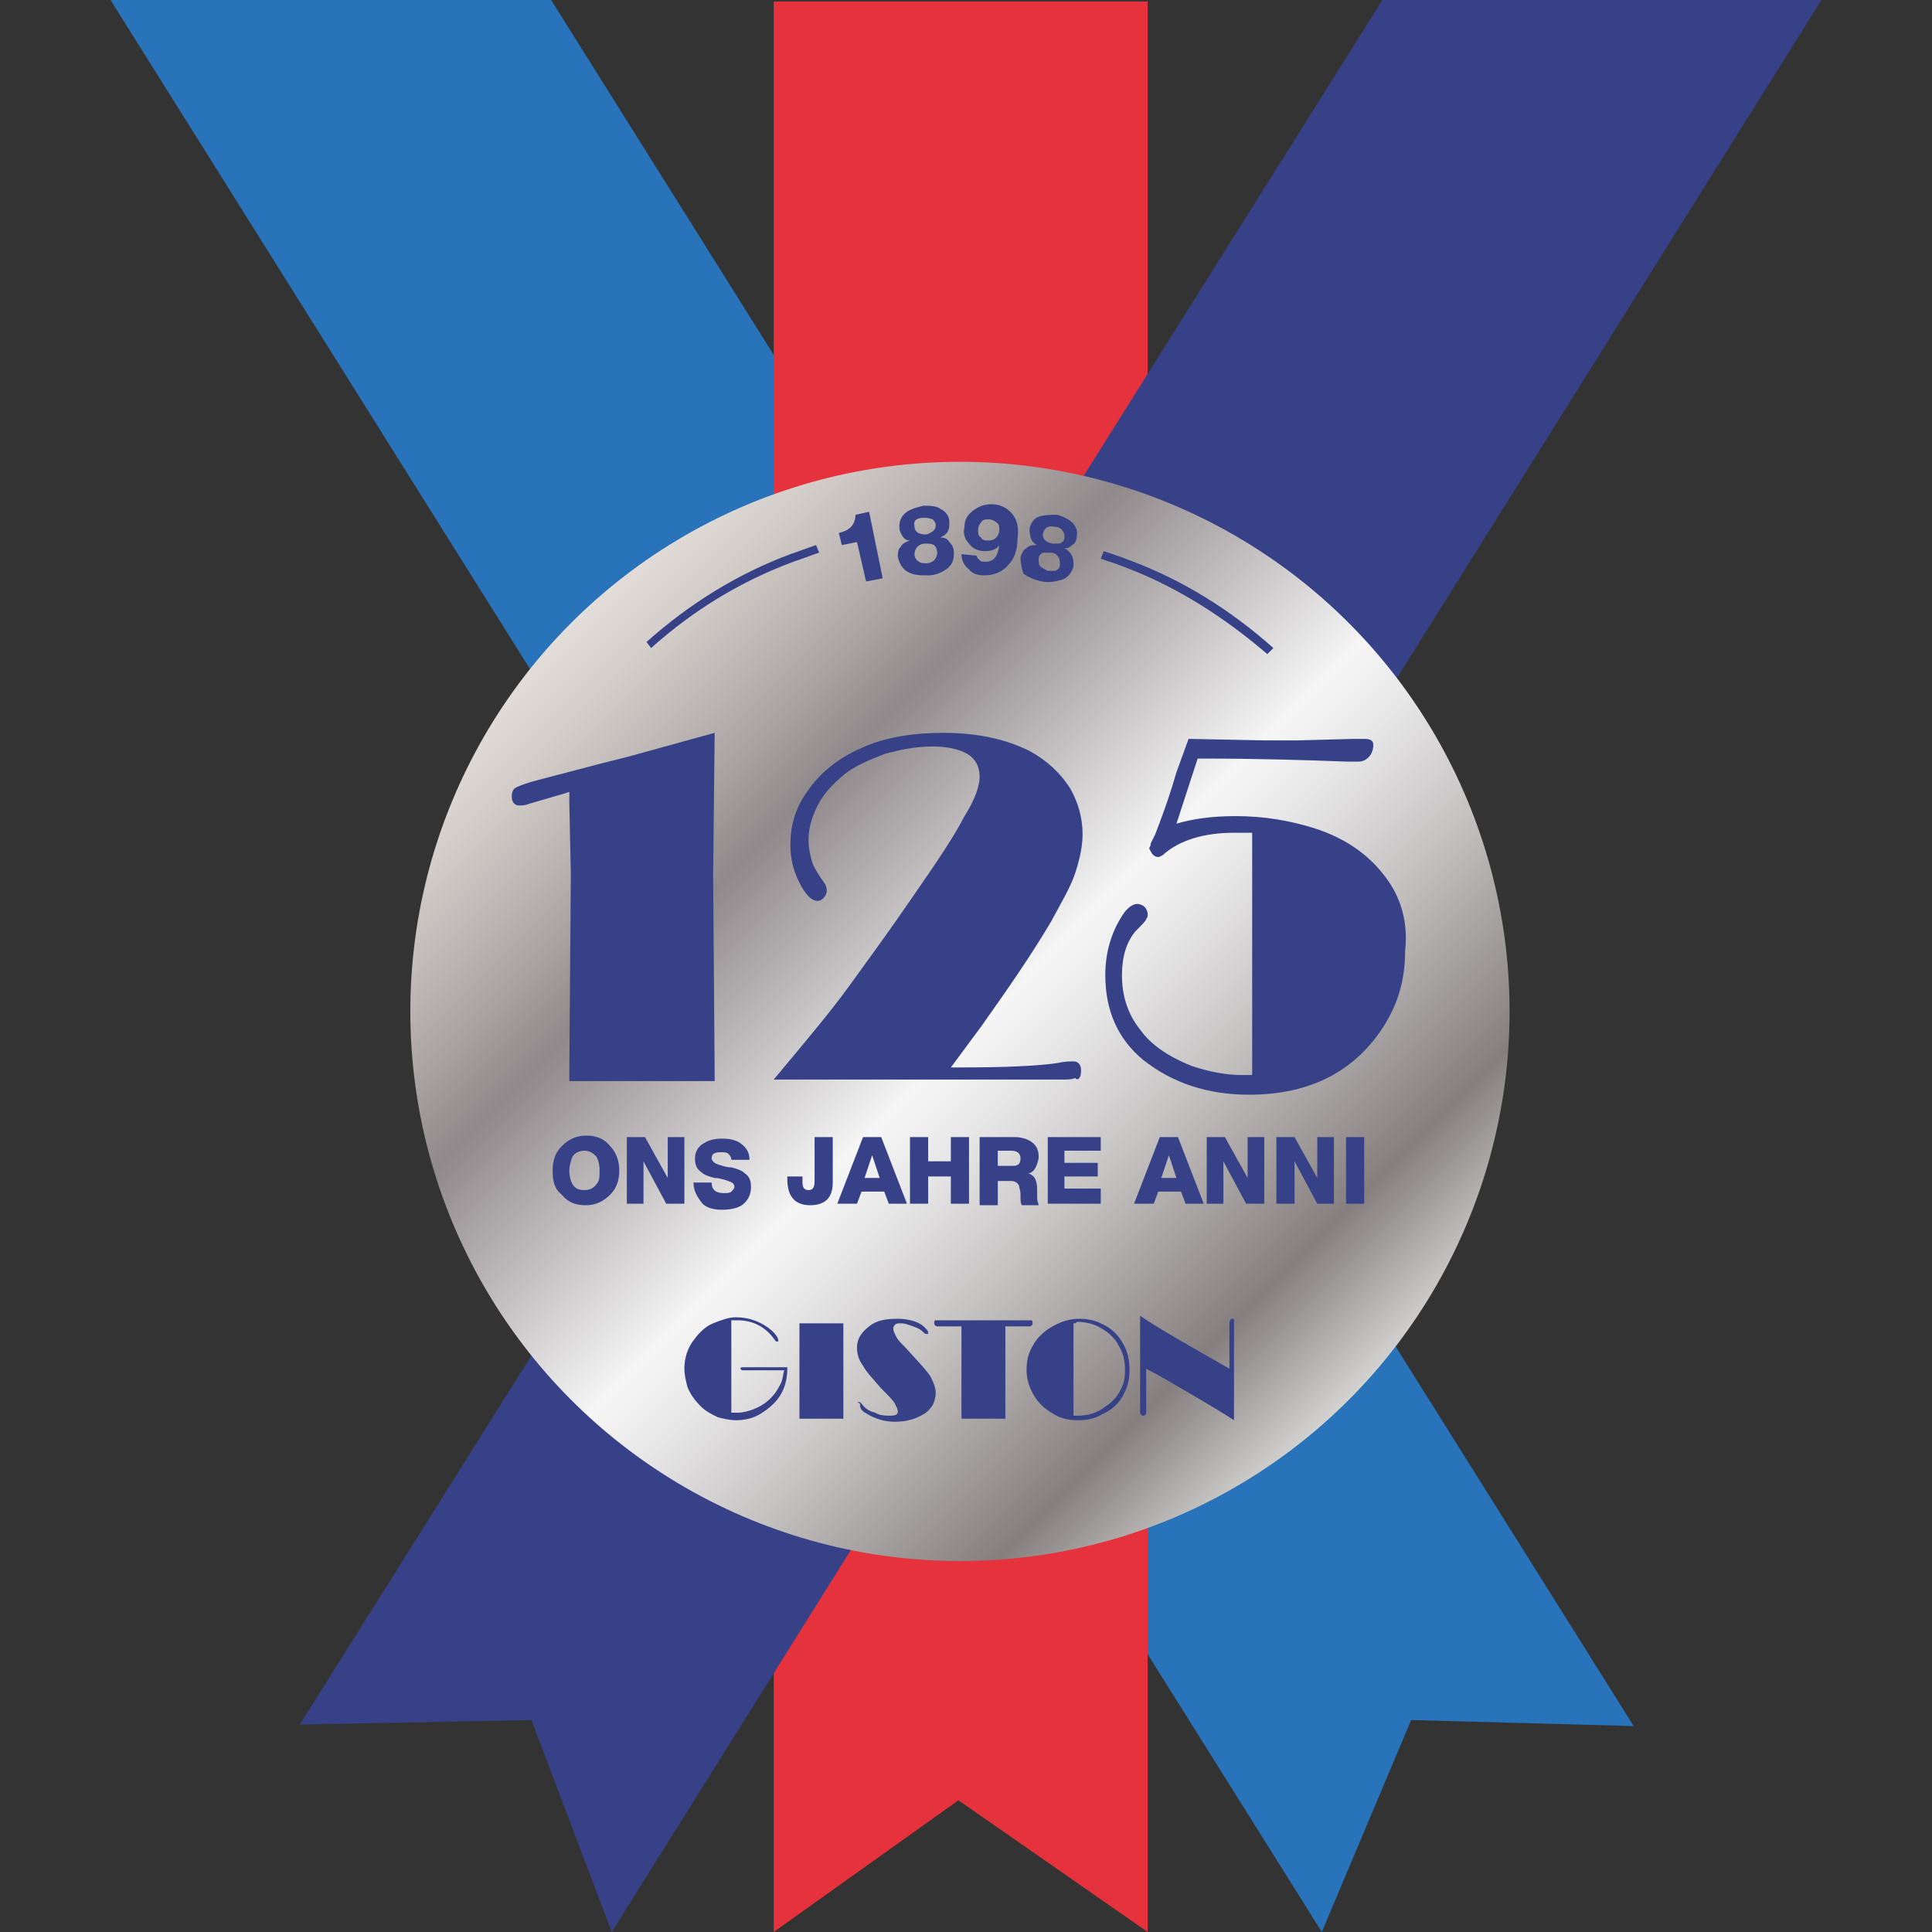 <?xml version="1.0" encoding="utf-8"?>
<!-- Generator: Adobe Illustrator 27.4.0, SVG Export Plug-In . SVG Version: 6.00 Build 0)  -->
<svg version="1.1" id="gestaltung" xmlns="http://www.w3.org/2000/svg" xmlns:xlink="http://www.w3.org/1999/xlink" x="0px" y="0px"
	 viewBox="0 0 127.6 127.6" style="enable-background:new 0 0 127.6 127.6;" xml:space="preserve">
<rect x="0" y="0" width="127.6" height="127.6" fill="#333333" stroke="none"/>
<style type="text/css">
	.st0{fill:#2873B9;}
	.st1{fill:#E6323C;}
	.st2{fill:#374187;}
	.st3{fill:url(#SVGID_1_);}
</style>
<polygon class="st0" points="7.3,0 87.3,127.6 93.2,113.6 107.9,114 36.4,0 "/>
<polygon class="st1" points="51.1,0.1 51.1,127.6 63.3,118.9 75.8,127.6 75.8,0.1 "/>
<polygon class="st2" points="91.3,0 19.8,113.9 35.1,113.6 40.4,127.6 120.3,0 "/>
<linearGradient id="SVGID_1_" gradientUnits="userSpaceOnUse" x1="37.742" y1="41.067" x2="89.121" y2="92.446">
	<stop  offset="0" style="stop-color:#EAE7E3"/>
	<stop  offset="0" style="stop-color:#E3DED9"/>
	<stop  offset="6.176521e-02" style="stop-color:#D5CFCB"/>
	<stop  offset="0.18" style="stop-color:#AFA8A8"/>
	<stop  offset="0.264" style="stop-color:#90898B"/>
	<stop  offset="0.522" style="stop-color:#F6F6F6"/>
	<stop  offset="0.585" style="stop-color:#E8E7E7"/>
	<stop  offset="0.704" style="stop-color:#C3C0C0"/>
	<stop  offset="0.867" style="stop-color:#898282"/>
	<stop  offset="0.876" style="stop-color:#857E7E"/>
	<stop  offset="1" style="stop-color:#D3D3D2"/>
	<stop  offset="1" style="stop-color:#A9A8A6"/>
</linearGradient>
<circle class="st3" cx="63.4" cy="66.8" r="36.3"/>
<g>
	<path class="st2" d="M56.6,35.8l-1,0.2l-0.2-0.8c0.4-0.1,0.6-0.2,0.8-0.4c0.2-0.2,0.3-0.5,0.3-0.8l0.9-0.2l0.9,4.4l-1.1,0.2
		L56.6,35.8z"/>
	<path class="st2" d="M59.3,36.8c0-0.3,0-0.5,0.2-0.7c0.1-0.2,0.3-0.3,0.6-0.4l0,0c-0.2,0-0.4-0.1-0.5-0.3c-0.1-0.2-0.2-0.3-0.2-0.6
		c0-0.4,0.1-0.7,0.5-1c0.3-0.2,0.7-0.3,1.1-0.4c0.4,0,0.8,0,1.1,0.2c0.4,0.2,0.6,0.5,0.6,0.9c0,0.2,0,0.4-0.1,0.6
		c-0.1,0.2-0.3,0.3-0.5,0.4l0,0c0.3,0,0.5,0.1,0.6,0.3c0.2,0.2,0.3,0.4,0.3,0.7c0,0.5-0.1,0.8-0.5,1.1c-0.3,0.2-0.7,0.4-1.2,0.4
		c-0.5,0-0.9,0-1.3-0.2C59.6,37.6,59.4,37.2,59.3,36.8z M61,34.2c-0.5,0-0.7,0.2-0.6,0.6c0,0.3,0.3,0.5,0.7,0.5
		c0.2,0,0.3-0.1,0.5-0.2c0.1-0.1,0.2-0.2,0.2-0.4c0-0.2-0.1-0.3-0.2-0.4C61.3,34.2,61.2,34.2,61,34.2z M61.1,35.9
		c-0.2,0-0.4,0.1-0.5,0.2c-0.1,0.1-0.2,0.3-0.2,0.5c0,0.2,0.1,0.4,0.3,0.5c0.1,0.1,0.3,0.1,0.5,0.1c0.2,0,0.4-0.1,0.5-0.2
		c0.1-0.1,0.2-0.3,0.2-0.5c0-0.2-0.1-0.4-0.2-0.5C61.5,35.9,61.3,35.9,61.1,35.9z"/>
	<path class="st2" d="M63.5,36.6l1,0.1c0,0.1,0.1,0.2,0.2,0.3c0.1,0.1,0.2,0.1,0.4,0.1c0.5,0,0.8-0.3,0.9-1.1l0,0
		c-0.2,0.3-0.5,0.4-1,0.4c-0.4,0-0.8-0.2-1-0.5c-0.3-0.3-0.4-0.7-0.3-1.1c0-0.5,0.2-0.8,0.6-1.1c0.4-0.3,0.8-0.4,1.2-0.4
		c0.6,0,1.1,0.3,1.4,0.7c0.3,0.4,0.4,0.9,0.3,1.6c0,0.7-0.2,1.3-0.6,1.7C66.2,37.8,65.6,38,65,38c-0.4,0-0.8-0.1-1-0.4
		C63.7,37.4,63.5,37,63.5,36.6z M65.2,35.7c0.2,0,0.4,0,0.6-0.2c0.1-0.1,0.2-0.3,0.2-0.5c0-0.2,0-0.4-0.2-0.5
		c-0.1-0.1-0.3-0.2-0.5-0.2c-0.2,0-0.4,0-0.5,0.2c-0.1,0.1-0.2,0.3-0.2,0.5c0,0.2,0,0.4,0.2,0.5C64.8,35.6,65,35.7,65.2,35.7z"/>
	<path class="st2" d="M67.4,36.8c0.1-0.3,0.2-0.5,0.4-0.6c0.2-0.2,0.4-0.2,0.7-0.2l0,0c-0.2-0.1-0.3-0.2-0.4-0.4
		C68,35.3,68,35.1,68,34.9c0.1-0.4,0.3-0.7,0.7-0.8c0.3-0.1,0.7-0.1,1.1-0.1c0.4,0.1,0.8,0.3,1,0.5c0.3,0.3,0.4,0.6,0.3,1
		c0,0.2-0.1,0.4-0.3,0.5c-0.2,0.2-0.3,0.2-0.5,0.2l0,0c0.2,0.1,0.4,0.3,0.5,0.5c0.1,0.2,0.1,0.5,0.1,0.7c-0.1,0.4-0.4,0.8-0.8,0.9
		c-0.4,0.1-0.8,0.2-1.3,0.1c-0.5-0.1-0.9-0.3-1.2-0.5C67.5,37.6,67.4,37.2,67.4,36.8z M69.4,36.5c-0.2,0-0.4,0-0.5,0
		c-0.2,0.1-0.3,0.2-0.3,0.4c0,0.2,0,0.4,0.1,0.5c0.1,0.1,0.3,0.2,0.5,0.3c0.2,0,0.4,0,0.5,0c0.2-0.1,0.3-0.2,0.3-0.4
		c0-0.2,0-0.4-0.1-0.5C69.8,36.6,69.6,36.5,69.4,36.5z M69.7,34.8c-0.4-0.1-0.7,0-0.8,0.4c-0.1,0.3,0.1,0.6,0.6,0.7
		c0.2,0,0.3,0,0.5,0c0.2-0.1,0.3-0.2,0.3-0.4c0-0.2,0-0.3-0.1-0.4C70.1,34.9,69.9,34.8,69.7,34.8z"/>
</g>
<path class="st2" d="M83.7,43.2c-2.8-2.4-5.9-4.4-9.3-5.7c-0.5-0.2-1.1-0.4-1.7-0.6l0.2-0.5c0.6,0.2,1.2,0.4,1.7,0.6
	c3.5,1.3,6.7,3.3,9.5,5.8L83.7,43.2z"/>
<path class="st2" d="M43,42.8l-0.3-0.4c2.8-2.5,6-4.5,9.5-5.8c0.6-0.2,1.1-0.4,1.7-0.6l0.2,0.5c-0.6,0.2-1.1,0.4-1.7,0.6
	C48.9,38.4,45.8,40.3,43,42.8z"/>
<g>
	<path class="st2" d="M36.5,77.3c0-0.7,0.2-1.2,0.6-1.6c0.4-0.4,0.9-0.7,1.6-0.7c0.7,0,1.2,0.2,1.6,0.7c0.4,0.4,0.6,1,0.6,1.6
		c0,0.7-0.2,1.2-0.6,1.6c-0.4,0.4-0.9,0.7-1.6,0.7c-0.7,0-1.2-0.2-1.6-0.7C36.6,78.5,36.5,78,36.5,77.3z M37.6,77.3
		c0,0.4,0.1,0.7,0.2,0.9c0.2,0.3,0.4,0.4,0.8,0.4c0.3,0,0.6-0.1,0.8-0.4c0.2-0.2,0.2-0.5,0.2-0.9c0-0.4-0.1-0.7-0.2-0.9
		C39.2,76.2,39,76,38.6,76c-0.3,0-0.6,0.1-0.8,0.4C37.7,76.7,37.6,77,37.6,77.3z"/>
	<path class="st2" d="M41.4,79.5v-4.4h1.2l1.5,2.7v-2.7h1.1v4.4h-1.2l-1.5-2.8v2.8H41.4z"/>
	<path class="st2" d="M45.8,78.1h1.2c0,0.5,0.3,0.7,0.8,0.7c0.2,0,0.4,0,0.5-0.1c0.1-0.1,0.2-0.2,0.2-0.3c0-0.2-0.1-0.3-0.4-0.4
		c-0.3-0.1-0.6-0.2-0.9-0.2c-0.4-0.1-0.7-0.2-0.9-0.4c-0.3-0.2-0.4-0.5-0.4-0.9c0-0.4,0.2-0.8,0.6-1c0.3-0.2,0.7-0.3,1.2-0.3
		c0.5,0,0.9,0.1,1.2,0.3c0.4,0.3,0.6,0.6,0.6,1.1h-1.2c0-0.2-0.1-0.3-0.2-0.4c-0.1-0.1-0.3-0.1-0.5-0.1c-0.4,0-0.6,0.1-0.6,0.4
		c0,0.1,0.1,0.3,0.4,0.4c0.3,0.1,0.6,0.2,0.9,0.2c0.4,0.1,0.7,0.2,0.9,0.4c0.3,0.2,0.4,0.5,0.4,0.9c0,0.5-0.2,0.9-0.6,1.2
		c-0.3,0.2-0.8,0.3-1.3,0.3s-1-0.1-1.3-0.4C46,79,45.8,78.6,45.8,78.1z"/>
	<path class="st2" d="M55,75.1v3c0,1-0.5,1.5-1.5,1.5c-1,0-1.5-0.6-1.5-1.7v-0.2H53v0.4c0,0.3,0.1,0.5,0.4,0.5
		c0.3,0,0.4-0.2,0.4-0.6v-2.9H55z"/>
	<path class="st2" d="M55.3,79.5l1.7-4.4h1.2l1.7,4.4h-1.2l-0.3-0.8h-1.5l-0.3,0.8H55.3z M57.6,76.3l-0.5,1.5h1L57.6,76.3L57.6,76.3
		z"/>
	<path class="st2" d="M60.1,79.5v-4.4h1.2v1.6h1.5v-1.6H64v4.4h-1.2v-1.8h-1.5v1.8H60.1z"/>
	<path class="st2" d="M64.7,79.5v-4.4H67c0.4,0,0.8,0.1,1.1,0.3c0.3,0.2,0.5,0.5,0.5,1c0,0.2-0.1,0.5-0.2,0.7
		c-0.1,0.2-0.3,0.4-0.5,0.4v0c0.4,0.1,0.6,0.4,0.6,1.1c0,0.2,0,0.3,0,0.5c0,0.3,0.1,0.4,0.1,0.5h-1.1c-0.1-0.1-0.1-0.3-0.1-0.7
		c0-0.3-0.1-0.5-0.1-0.6c-0.1-0.2-0.3-0.3-0.5-0.3h-0.9v1.6H64.7z M65.9,76v1h1c0.4,0,0.5-0.2,0.5-0.5c0-0.3-0.2-0.5-0.6-0.5H65.9z"
		/>
	<path class="st2" d="M69.2,79.5v-4.4h3.5V76h-2.4v0.8h2.2v0.9h-2.2v0.8h2.4v1H69.2z"/>
	<path class="st2" d="M74.9,79.5l1.7-4.4h1.2l1.7,4.4h-1.2l-0.3-0.8h-1.5l-0.3,0.8H74.9z M77.2,76.3l-0.5,1.5h1L77.2,76.3L77.2,76.3
		z"/>
	<path class="st2" d="M79.7,79.5v-4.4h1.2l1.5,2.7v-2.7h1.1v4.4h-1.2l-1.5-2.8v2.8H79.7z"/>
	<path class="st2" d="M84.3,79.5v-4.4h1.2l1.5,2.7v-2.7h1.1v4.4H87l-1.5-2.8v2.8H84.3z"/>
	<path class="st2" d="M88.9,79.5v-4.4h1.2v4.4H88.9z"/>
</g>
<g>
	<path class="st2" d="M52,90.4c0,0.9-0.3,1.7-0.9,2.3c-0.3,0.3-0.7,0.6-1.1,0.8c-0.4,0.2-0.9,0.3-1.4,0.3c-0.4,0-0.8-0.1-1.2-0.2
		c-0.4-0.2-0.8-0.4-1.1-0.7c-0.4-0.4-0.7-0.8-0.9-1.3c-0.1-0.4-0.2-0.8-0.2-1.2c0-0.7,0.2-1.4,0.7-2c0.3-0.4,0.7-0.8,1.2-1
		c0.5-0.2,1-0.4,1.5-0.4c0.9,0,1.7,0.3,2.4,0.9c0.3,0.3,0.4,0.5,0.4,0.6c0,0,0,0.1,0,0.1c0,0-0.1,0-0.1,0c-0.1,0-0.1-0.1-0.2-0.2
		c-0.6-0.8-1.4-1.2-2.4-1.2c-0.1,0-0.2,0-0.4,0l0,3.3l0,2.8c0.1,0,0.2,0,0.4,0c0.4,0,0.7-0.1,1-0.2c0.8-0.3,1.4-0.8,1.8-1.6
		c0.2-0.3,0.2-0.7,0.3-1h-2.4c-0.2,0-0.3,0-0.4,0c0,0-0.1-0.1-0.1-0.1c0-0.1,0.1-0.1,0.2-0.1l0.3,0H52z"/>
	<path class="st2" d="M55.7,87.3v0.3l0,2.6l0,3.5h-2.9l0-3.8l0-2.3l0-0.2H55.7z"/>
	<path class="st2" d="M56.7,92.6c0.1,0,0.1,0,0.2,0.1c0.2,0.3,0.5,0.5,0.9,0.6c0.3,0.2,0.7,0.2,1,0.2c0.4,0,0.5-0.1,0.5-0.3
		c0-0.1-0.1-0.3-0.2-0.5c-0.1-0.2-0.4-0.5-0.9-1c-0.6-0.7-1-1.1-1.2-1.5c-0.3-0.4-0.4-0.8-0.4-1.2c0-0.6,0.3-1,0.8-1.4
		c0.5-0.4,1.1-0.5,1.9-0.5c0.5,0,1,0.1,1.4,0.3c0.2,0.1,0.3,0.2,0.4,0.3c0.1,0.1,0.2,0.2,0.2,0.3c0,0,0,0.1,0,0.1c0,0-0.1,0-0.1,0
		c-0.1,0-0.1,0-0.2-0.1c-0.2-0.2-0.4-0.3-0.7-0.4c-0.3-0.1-0.5-0.2-0.8-0.2c-0.2,0-0.3,0-0.4,0.1s-0.1,0.2-0.1,0.3
		c0,0.1,0.1,0.3,0.2,0.5c0.1,0.2,0.3,0.4,0.6,0.7c0.9,1,1.5,1.6,1.7,2c0.2,0.4,0.3,0.7,0.3,1c0,0.3-0.1,0.6-0.2,0.8
		c-0.2,0.3-0.4,0.5-0.6,0.6c-0.5,0.3-1.1,0.5-1.9,0.5c-0.7,0-1.3-0.2-1.8-0.5c-0.4-0.2-0.5-0.4-0.5-0.6c0,0,0-0.1,0-0.1
		C56.6,92.6,56.6,92.6,56.7,92.6z"/>
	<path class="st2" d="M66.4,87.6l0,1.5l0,1.4l0,3.2h-2.9l0-3.7l0-1.3l0-1.1l-0.6,0l-0.9,0l-0.1,0c-0.1,0-0.2-0.1-0.2-0.2
		c0-0.1,0-0.2,0.1-0.2c0,0,0.1,0,0.2,0h5.7c0.2,0,0.3,0,0.4,0c0.1,0,0.1,0.1,0.1,0.2c0,0.1-0.1,0.2-0.2,0.2l-0.4,0L66.4,87.6
		L66.4,87.6z"/>
	<path class="st2" d="M71.3,87.1c0.5,0,1,0.1,1.4,0.3c0.7,0.3,1.2,0.8,1.5,1.4c0.3,0.5,0.4,1.1,0.4,1.7c0,0.5-0.1,1-0.3,1.4
		c-0.3,0.7-0.8,1.2-1.5,1.5c-0.5,0.3-1,0.4-1.6,0.4c-0.6,0-1.1-0.1-1.6-0.4c-0.7-0.4-1.2-0.9-1.5-1.6c-0.2-0.4-0.3-0.9-0.3-1.3
		c0-0.6,0.1-1.1,0.4-1.6c0.3-0.6,0.9-1.1,1.5-1.4C70.3,87.2,70.8,87.1,71.3,87.1z M70.9,87.4l0,3l0,2.5l0,0.6c0.1,0,0.2,0,0.3,0
		c0.7,0,1.3-0.2,1.8-0.6c0.5-0.3,0.9-0.8,1.1-1.3c0.2-0.4,0.2-0.8,0.2-1.2c0-0.5-0.1-1-0.4-1.5c-0.3-0.6-0.8-1-1.4-1.3
		c-0.4-0.2-0.9-0.3-1.4-0.3C71.1,87.4,71,87.4,70.9,87.4z"/>
	<path class="st2" d="M81.2,90.4v-0.8l0-1.2l0-0.6l0-0.4c0-0.2,0.1-0.3,0.2-0.3c0.1,0,0.1,0,0.1,0.1c0,0,0,0.1,0,0.2v0.1
		c0,0.1,0,0.2,0,0.3l0,1.6l0,1.4l0,1.5l0,1.5c-0.6-0.4-1.6-1-2.8-1.7c-1.2-0.7-2.2-1.3-3-1.7l0,0.2l0,2.4l0,0.3
		c0,0.1-0.1,0.2-0.2,0.2c-0.1,0-0.2-0.1-0.2-0.2l0-0.3l0-0.5l0-2.4l0-3.2C76.6,87.8,78.6,88.9,81.2,90.4z"/>
</g>
<path class="st2" d="M37.6,53v-0.7l-0.3,0.1l-2.4,0.7c-0.2,0.1-0.5,0.1-0.6,0.1c-0.3,0-0.5-0.2-0.5-0.6c0-0.3,0.1-0.5,0.3-0.6
	c0.2-0.1,0.7-0.3,1.5-0.5l4.2-1.1l1.6-0.4l5.8-1.6l-0.1,9.5l0.1,13v0.5h-9.6v-0.5l0.1-13.2L37.6,53z M71.4,70.7
	c0-0.4-0.2-0.6-0.5-0.6c-0.2,0-0.6,0-1,0.1c-1.3,0.2-3.5,0.3-6.5,0.3h-0.6l2-2.7c1.7-2.4,3.3-4.7,4.6-6.9c0.7-1.3,1.3-2.3,1.6-3.2
	c0.3-0.9,0.5-1.8,0.5-2.6c0-1.1-0.3-2.1-0.8-3c-0.7-1.1-1.6-1.9-2.7-2.5c-1.6-0.8-3.5-1.2-5.7-1.2c-2,0-3.9,0.3-5.4,1
	c-1.6,0.7-2.8,1.7-3.6,2.9c-0.8,1.1-1.1,2.3-1.1,3.5c0,0.9,0.2,1.7,0.6,2.5c0.4,0.8,0.8,1.2,1.2,1.2c0.2,0,0.3-0.1,0.4-0.2
	c0.1-0.1,0.2-0.3,0.2-0.4c0-0.2,0-0.3-0.1-0.5c-0.5-0.7-0.8-1.2-0.9-1.6c-0.1-0.4-0.2-0.8-0.2-1.3c0-0.8,0.2-1.5,0.6-2.3
	c0.4-0.8,1-1.4,1.7-2c0.7-0.6,1.7-1,2.7-1.4c1.1-0.3,2.1-0.5,3.2-0.5c1,0,1.8,0.2,2.3,0.5c0.5,0.3,0.8,0.8,0.8,1.5
	c0,0.6-0.3,1.5-1,2.6c-0.6,1.2-1.8,3-3.4,5.3c-1.5,2.2-2.9,4.1-4.2,5.9c-1.3,1.8-3,3.8-5,6.2h18.9c0.5,0,0.8,0,1-0.1
	C71.2,71.4,71.4,71.2,71.4,70.7z M91.7,58.2c-1.1-1.6-2.7-2.8-4.9-3.5c-1.6-0.5-3.3-0.8-5.2-0.8c-1.6,0-2.9,0.2-3.9,0.5l1.4-4.3h0.3
	c3.7,0,6.9,0.1,9.5,0.2c0.3,0,0.6,0,0.8,0c0.3,0,0.5-0.1,0.7-0.3c0.2-0.2,0.3-0.5,0.3-0.8c0-0.3-0.2-0.4-0.6-0.4l-0.7,0l-3.7,0.1
	l-2.2,0l-5-0.1L77.7,51c-0.4,1.4-0.8,2.5-1.1,3.3l-0.3,0.8L76,55.7C76,55.9,75.9,56,75.9,56c0,0.1,0.1,0.2,0.2,0.4
	c0.1,0.1,0.2,0.2,0.4,0.2c0.1,0,0.3-0.1,0.5-0.3c1-0.8,2.5-1.3,4.5-1.3c0.3,0,0.7,0,1.2,0v16c-0.4,0-0.6,0-0.7,0
	c-1,0-2.1-0.2-3.3-0.6c-1.5-0.6-2.7-1.4-3.4-2.4c-0.8-1-1.2-2.2-1.2-3.6c0-1.2,0.3-2.2,0.9-2.9c0.4-0.4,0.7-0.7,0.7-0.8
	c0.1-0.1,0.1-0.2,0.1-0.3c0-0.2-0.1-0.4-0.2-0.5s-0.3-0.2-0.5-0.2c-0.3,0-0.7,0.3-1,0.8c-0.7,1.1-1.1,2.4-1.1,3.9
	c0,2.3,0.8,4.2,2.5,5.6c1.9,1.5,4.2,2.3,7,2.3c4.1,0,7.1-1.6,9-4.7c0.9-1.5,1.3-3,1.3-4.8C93,61.1,92.6,59.5,91.7,58.2z"/>
</svg>
